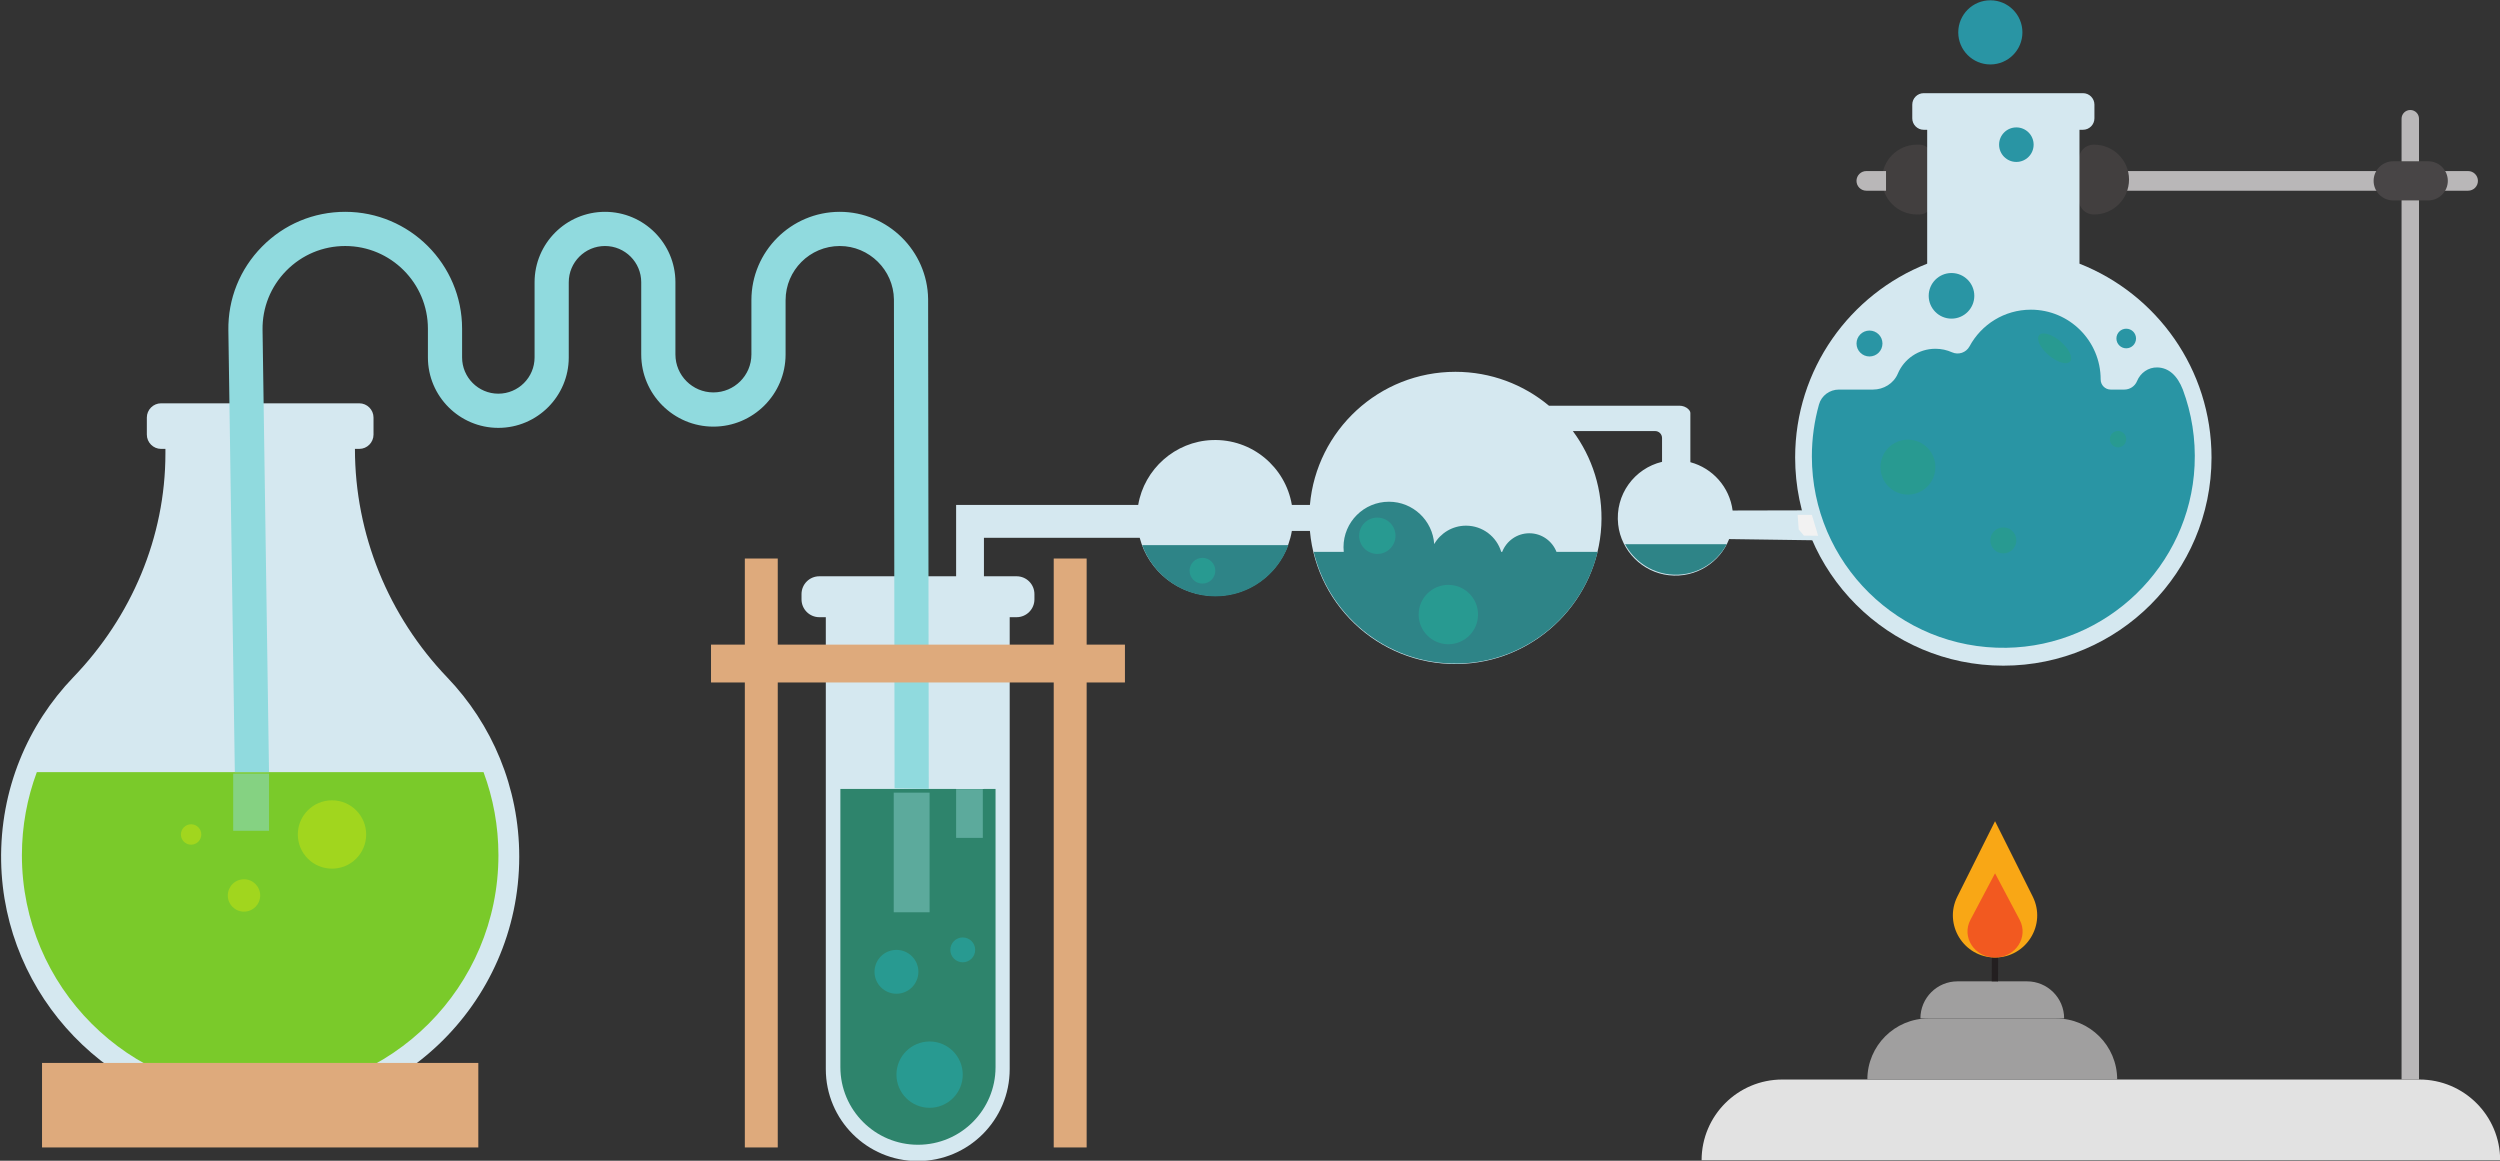 <?xml version="1.0" encoding="UTF-8"?><svg xmlns="http://www.w3.org/2000/svg" xmlns:xlink="http://www.w3.org/1999/xlink" height="183.3" preserveAspectRatio="xMidYMid meet" version="1.0" viewBox="15.1 120.9 394.8 183.3" width="394.8" zoomAndPan="magnify"><rect x="15.1" y="120.9" width="394.8" height="183.3" fill="#333333" stroke="none"/><g><g><path d="M 71.152 191.789 L 71.836 191.789 C 73.074 191.789 74.086 190.773 74.086 189.535 L 74.086 186.84 C 74.086 185.602 73.074 184.59 71.836 184.59 L 40.539 184.59 C 39.301 184.59 38.289 185.602 38.289 186.84 L 38.289 189.535 C 38.289 190.773 39.301 191.789 40.539 191.789 L 41.223 191.789 L 41.223 192.508 C 41.223 205.734 35.871 218.293 26.699 227.824 C 19.469 235.34 15.086 245.613 15.281 256.91 C 15.652 278.262 32.66 295.922 53.984 297.039 C 77.578 298.277 97.098 279.512 97.098 256.188 C 97.098 245.211 92.777 235.242 85.742 227.895 C 76.422 218.164 71.152 205.262 71.152 191.789" fill="#d5e8f0"/></g><g><path d="M 20.914 242.84 C 19.395 246.926 18.559 251.344 18.559 255.961 C 18.559 276.742 35.406 293.586 56.188 293.586 C 76.969 293.586 93.812 276.742 93.812 255.961 C 93.812 251.344 92.98 246.926 91.461 242.84 L 20.914 242.84" fill="#7aca2a"/></g><g><path d="M 46.891 252.684 C 46.891 253.57 46.168 254.293 45.281 254.293 C 44.391 254.293 43.668 253.57 43.668 252.684 C 43.668 251.793 44.391 251.07 45.281 251.07 C 46.168 251.07 46.891 251.793 46.891 252.684" fill="#a1d61e"/></g><g><path d="M 56.188 262.312 C 56.188 263.723 55.043 264.867 53.629 264.867 C 52.219 264.867 51.074 263.723 51.074 262.312 C 51.074 260.898 52.219 259.754 53.629 259.754 C 55.043 259.754 56.188 260.898 56.188 262.312" fill="#a1d61e"/></g><g><path d="M 72.926 252.684 C 72.926 255.664 70.512 258.078 67.531 258.078 C 64.547 258.078 62.133 255.664 62.133 252.684 C 62.133 249.699 64.547 247.285 67.531 247.285 C 70.512 247.285 72.926 249.699 72.926 252.684" fill="#a1d61e"/></g><g><path d="M 90.637 302.105 L 21.738 302.105 L 21.738 288.758 L 90.637 288.758 L 90.637 302.105" fill="#deaa7c"/></g><g><path d="M 175.641 211.906 L 144.488 211.906 C 142.934 211.906 141.676 213.164 141.676 214.723 L 141.676 215.551 C 141.676 217.105 142.934 218.367 144.488 218.367 L 145.512 218.367 L 145.512 289.734 C 145.512 297.754 152.012 304.254 160.031 304.254 C 168.051 304.254 174.551 297.754 174.551 289.734 L 174.551 218.367 L 175.641 218.367 C 177.195 218.367 178.457 217.105 178.457 215.551 L 178.457 214.723 C 178.457 213.164 177.195 211.906 175.641 211.906" fill="#d5e8f0"/></g><g><path d="M 162.727 245.484 L 147.812 245.484 L 147.812 289.426 C 147.812 296.191 153.301 301.68 160.066 301.68 C 166.832 301.68 172.316 296.191 172.316 289.426 L 172.316 245.484 L 162.727 245.484" fill="#2e846c"/></g><g><path d="M 160.133 274.367 C 160.133 276.281 158.578 277.832 156.668 277.832 C 154.754 277.832 153.203 276.281 153.203 274.367 C 153.203 272.457 154.754 270.906 156.668 270.906 C 158.578 270.906 160.133 272.457 160.133 274.367" fill="#289a91"/></g><g><path d="M 167.137 290.609 C 167.137 293.5 164.793 295.844 161.902 295.844 C 159.012 295.844 156.668 293.5 156.668 290.609 C 156.668 287.719 159.012 285.371 161.902 285.371 C 164.793 285.371 167.137 287.719 167.137 290.609" fill="#289a91"/></g><g><path d="M 169.102 270.906 C 169.102 271.988 168.223 272.867 167.137 272.867 C 166.055 272.867 165.176 271.988 165.176 270.906 C 165.176 269.82 166.055 268.941 167.137 268.941 C 168.223 268.941 169.102 269.82 169.102 270.906" fill="#289a91"/></g><g><path d="M 161.668 168.129 C 161.57 160.531 155.312 154.352 147.715 154.352 C 140.02 154.352 133.762 160.613 133.762 168.305 L 133.762 176.875 C 133.762 180.184 131.07 182.871 127.762 182.871 C 124.453 182.871 121.762 180.184 121.762 176.875 L 121.762 165.473 C 121.762 159.34 116.773 154.352 110.641 154.352 C 104.508 154.352 99.52 159.34 99.52 165.473 L 99.52 177.348 C 99.52 180.504 96.953 183.07 93.797 183.07 C 90.641 183.07 88.074 180.504 88.074 177.348 L 88.074 172.809 C 88.074 162.633 79.793 154.352 69.617 154.352 C 64.637 154.352 59.969 156.305 56.473 159.852 C 52.977 163.398 51.09 168.098 51.164 173.078 L 52.184 242.84 L 57.582 242.84 L 56.562 172.996 C 56.512 169.477 57.844 166.152 60.32 163.641 C 62.793 161.133 66.094 159.75 69.617 159.75 C 76.816 159.75 82.676 165.609 82.676 172.809 L 82.676 177.348 C 82.676 183.48 87.664 188.469 93.797 188.469 C 99.93 188.469 104.918 183.48 104.918 177.348 L 104.918 165.473 C 104.918 162.316 107.484 159.75 110.641 159.75 C 113.797 159.75 116.363 162.316 116.363 165.473 L 116.363 176.875 C 116.363 183.16 121.477 188.273 127.762 188.273 C 134.047 188.273 139.16 183.16 139.16 176.875 L 139.16 168.305 C 139.16 163.59 142.996 159.75 147.715 159.75 C 152.371 159.75 156.211 163.539 156.27 168.195 L 156.371 245.395 L 161.77 245.484 L 161.668 168.129" fill="#90dade"/></g><g><path d="M 137.922 302.105 L 132.723 302.105 L 132.723 209.102 L 137.922 209.102 L 137.922 302.105" fill="#deaa7c"/></g><g><path d="M 181.504 302.105 L 186.703 302.105 L 186.703 209.102 L 181.504 209.102 L 181.504 302.105" fill="#deaa7c"/></g><g><path d="M 51.926 252.098 L 57.586 252.098 L 57.586 243.07 L 51.926 243.07 Z M 51.926 252.098" fill="#85d282"/></g><g><path d="M 156.238 264.965 L 161.902 264.965 L 161.902 246.074 L 156.238 246.074 Z M 156.238 264.965" fill="#5caa9c"/></g><g><path d="M 166.09 253.219 L 170.305 253.219 L 170.305 245.527 L 166.09 245.527 Z M 166.09 253.219" fill="#5caa9c"/></g><g><path d="M 302.789 206.238 C 301.859 203.141 301.051 201.492 301.051 201.492 L 288.715 201.52 C 288.238 197.828 285.566 194.832 282.043 193.891 L 282.043 186.121 C 282.043 185.898 281.902 185.691 281.719 185.512 C 281.344 185.148 280.828 184.969 280.312 184.969 L 259.711 184.969 C 255.707 181.629 250.559 179.617 244.938 179.617 C 232.887 179.617 223 188.855 221.961 200.637 L 219.109 200.637 C 218.105 194.672 212.816 190.16 206.516 190.395 C 200.684 190.609 195.797 194.98 194.844 200.641 L 166.09 200.641 L 166.09 245.484 L 170.484 245.484 L 170.484 205.828 L 195.082 205.828 C 196.469 211.105 201.27 214.996 206.98 214.996 C 213.074 214.996 218.133 210.562 219.109 204.746 L 221.961 204.746 C 223.043 217.004 233.703 226.512 246.414 225.719 C 258.035 224.992 267.395 215.512 267.98 203.883 C 268.262 198.285 266.547 193.102 263.484 188.973 L 276.473 188.973 C 277.078 188.973 277.57 189.461 277.57 190.066 L 277.57 193.832 C 273.238 194.863 270.109 198.984 270.641 203.738 C 271.105 207.91 274.477 211.281 278.648 211.742 C 282.938 212.219 286.715 209.711 288.164 206.031 L 302.789 206.238" fill="#d5e8f0"/></g><g><path d="M 283.816 304.129 L 409.926 304.129 C 409.926 297.086 404.219 291.379 397.176 291.379 L 296.566 291.379 C 289.523 291.379 283.816 297.086 283.816 304.129" fill="#e2e2e2"/></g><g><path d="M 395.734 138.27 C 396.492 138.27 397.109 138.887 397.109 139.645 L 397.109 291.379 L 394.355 291.379 L 394.355 139.645 C 394.355 138.887 394.973 138.27 395.734 138.27" fill="#b9b7b8"/></g><g><path d="M 344.395 151.016 L 404.863 151.016 C 405.719 151.016 406.414 150.324 406.414 149.465 C 406.414 148.609 405.719 147.914 404.863 147.914 L 344.395 147.914 L 344.395 151.016" fill="#b9b7b8"/></g><g><path d="M 393.031 152.551 L 398.57 152.551 C 400.273 152.551 401.66 151.164 401.66 149.461 C 401.66 147.754 400.273 146.367 398.57 146.367 L 393.031 146.367 C 391.328 146.367 389.941 147.754 389.941 149.461 C 389.941 151.164 391.328 152.551 393.031 152.551" fill="#484546"/></g><g><path d="M 345.723 154.77 L 345.805 154.77 C 348.852 154.77 351.316 152.305 351.316 149.258 C 351.316 146.215 348.852 143.746 345.805 143.746 L 345.723 143.746 C 344.438 143.746 343.395 144.789 343.395 146.074 L 343.395 152.441 C 343.395 153.727 344.438 154.77 345.723 154.77" fill="#423f3f"/></g><g><path d="M 318.207 154.77 L 317.824 154.77 C 314.781 154.77 312.312 152.305 312.312 149.258 C 312.312 146.215 314.781 143.746 317.824 143.746 L 318.207 143.746 C 319.328 143.746 320.238 144.652 320.238 145.773 L 320.238 152.742 C 320.238 153.863 319.328 154.77 318.207 154.77" fill="#423f3f"/></g><g><path d="M 309.828 151.016 L 312.941 151.016 L 312.941 147.914 L 309.828 147.914 C 308.973 147.914 308.277 148.609 308.277 149.465 C 308.277 150.324 308.973 151.016 309.828 151.016" fill="#b9b7b8"/></g><g><path d="M 309.992 291.379 L 349.445 291.379 C 349.445 286.051 345.125 281.73 339.797 281.73 L 319.641 281.73 C 314.312 281.73 309.992 286.051 309.992 291.379" fill="#a09f9f"/></g><g><path d="M 318.371 281.73 L 341.07 281.73 C 341.07 278.496 338.445 275.875 335.211 275.875 L 324.227 275.875 C 320.992 275.875 318.371 278.496 318.371 281.73" fill="#a09f9f"/></g><g><path d="M 330.629 275.879 L 330.656 270.801 L 329.656 270.797 L 329.633 275.871" fill="#231f20"/></g><g><path d="M 324.207 262.48 L 330.156 250.582 L 336.105 262.48 C 338.32 266.906 335.102 272.109 330.156 272.109 C 325.211 272.109 321.996 266.906 324.207 262.48" fill="#f9a715"/></g><g><path d="M 326.27 266.16 L 330.156 258.809 L 334.047 266.16 C 335.492 268.895 333.391 272.109 330.156 272.109 C 326.926 272.109 324.824 268.895 326.27 266.16" fill="#f25920"/></g><g><path d="M 319.441 162.539 L 319.441 141.395 L 318.895 141.395 C 317.898 141.395 317.086 140.582 317.086 139.59 L 317.086 137.422 C 317.086 136.426 317.898 135.613 318.895 135.613 L 344.043 135.613 C 345.039 135.613 345.852 136.426 345.852 137.422 L 345.852 139.59 C 345.852 140.582 345.039 141.395 344.043 141.395 L 343.492 141.395 L 343.492 162.539 C 355.703 167.34 364.344 179.234 364.344 193.148 C 364.344 211.305 349.625 226.023 331.469 226.023 C 313.309 226.023 298.59 211.305 298.59 193.148 C 298.59 179.234 307.234 167.34 319.441 162.539" fill="#d5e8f0"/></g><g><path d="M 305.492 182.422 L 310.879 182.422 C 312.562 182.422 314.145 181.465 314.801 179.914 C 315.777 177.602 318.066 175.977 320.738 175.977 C 321.672 175.977 322.562 176.176 323.363 176.535 C 324.395 176.996 325.59 176.586 326.129 175.594 C 327.988 172.145 331.629 169.805 335.82 169.805 C 341.902 169.805 346.836 174.734 346.836 180.816 L 346.836 180.836 C 346.836 181.707 347.547 182.422 348.422 182.422 L 350.57 182.422 C 351.449 182.422 352.25 181.895 352.582 181.078 C 353.105 179.797 354.355 178.879 355.812 178.926 C 357.574 178.98 358.934 180.18 359.812 182.422 C 361.195 186.137 361.871 190.199 361.668 194.441 C 360.914 210.285 347.797 222.957 331.938 223.199 C 315.023 223.453 301.23 209.82 301.23 192.965 C 301.23 190.129 301.625 187.379 302.355 184.773 C 302.746 183.375 304.039 182.422 305.492 182.422" fill="#2995a4"/></g><g><path d="M 348.285 190.254 C 348.285 190.969 348.867 191.551 349.578 191.551 C 350.297 191.551 350.875 190.969 350.875 190.254 C 350.875 189.539 350.297 188.961 349.578 188.961 C 348.867 188.961 348.285 189.539 348.285 190.254" fill="#289a91"/></g><g><path d="M 329.414 206.238 C 329.414 207.371 330.332 208.293 331.469 208.293 C 332.602 208.293 333.523 207.371 333.523 206.238 C 333.523 205.102 332.602 204.184 331.469 204.184 C 330.332 204.184 329.414 205.102 329.414 206.238" fill="#289a91"/></g><g><path d="M 338.633 176.996 C 339.98 178.145 341.488 178.59 342.004 177.988 C 342.516 177.387 341.84 175.965 340.492 174.816 C 339.145 173.664 337.637 173.223 337.121 173.824 C 336.609 174.426 337.285 175.844 338.633 176.996" fill="#289a91"/></g><g><path d="M 312.062 194.668 C 312.062 197.066 314.004 199.008 316.398 199.008 C 318.797 199.008 320.738 197.066 320.738 194.668 C 320.738 192.273 318.797 190.332 316.398 190.332 C 314.004 190.332 312.062 192.273 312.062 194.668" fill="#289a91"/></g><g><path d="M 308.281 175.148 C 308.281 176.277 309.199 177.195 310.328 177.195 C 311.461 177.195 312.379 176.277 312.379 175.148 C 312.379 174.02 311.461 173.102 310.328 173.102 C 309.199 173.102 308.281 174.02 308.281 175.148" fill="#2995a4"/></g><g><path d="M 319.68 167.617 C 319.68 169.605 321.293 171.219 323.281 171.219 C 325.27 171.219 326.883 169.605 326.883 167.617 C 326.883 165.629 325.27 164.016 323.281 164.016 C 321.293 164.016 319.68 165.629 319.68 167.617" fill="#2995a4"/></g><g><path d="M 349.324 174.355 C 349.324 175.211 350.02 175.906 350.875 175.906 C 351.73 175.906 352.422 175.211 352.422 174.355 C 352.422 173.5 351.73 172.809 350.875 172.809 C 350.02 172.809 349.324 173.5 349.324 174.355" fill="#2995a4"/></g><g><path d="M 330.797 143.746 C 330.797 145.25 332.016 146.473 333.523 146.473 C 335.027 146.473 336.25 145.25 336.25 143.746 C 336.25 142.238 335.027 141.02 333.523 141.02 C 332.016 141.02 330.797 142.238 330.797 143.746" fill="#2995a4"/></g><g><path d="M 324.348 126.012 C 324.348 128.812 326.613 131.078 329.414 131.078 C 332.211 131.078 334.48 128.812 334.48 126.012 C 334.48 123.215 332.211 120.945 329.414 120.945 C 326.613 120.945 324.348 123.215 324.348 126.012" fill="#2995a4"/></g><g><path d="M 298.984 202.207 L 301.23 202.207 L 302.219 205.508 L 299.973 205.488 L 299.156 204.512 L 298.984 202.207" fill="#f2f2f2"/></g><g><path d="M 195.473 206.984 C 197.191 211.703 201.715 215.074 207.031 215.074 C 212.344 215.074 216.848 211.699 218.566 206.984 L 195.473 206.984" fill="#2e8487"/></g><g><path d="M 271.727 206.836 C 273.109 209.41 275.699 211.266 278.715 211.602 C 282.625 212.035 286.102 209.984 287.785 206.836 L 271.727 206.836" fill="#2e8487"/></g><g><path d="M 260.898 208.047 C 260.227 206.332 258.562 205.113 256.613 205.113 C 254.66 205.113 252.996 206.332 252.328 208.047 L 252.172 208.047 C 251.453 205.656 249.238 203.914 246.613 203.914 C 244.465 203.914 242.59 205.086 241.59 206.824 C 241.34 203.09 238.238 200.133 234.441 200.133 C 230.477 200.133 227.266 203.344 227.266 207.305 C 227.266 207.555 227.281 207.805 227.305 208.047 L 222.555 208.047 C 225.105 218.625 234.938 226.359 246.453 225.641 C 256.625 225.008 265.062 217.664 267.402 208.047 L 260.898 208.047" fill="#2e8487"/></g><g><path d="M 235.48 205.508 C 235.48 207.094 234.195 208.379 232.609 208.379 C 231.023 208.379 229.734 207.094 229.734 205.508 C 229.734 203.922 231.023 202.637 232.609 202.637 C 234.195 202.637 235.48 203.922 235.48 205.508" fill="#289a91"/></g><g><path d="M 243.824 213.262 C 246.41 213.262 248.512 215.359 248.512 217.949 C 248.512 220.539 246.41 222.637 243.824 222.637 C 241.234 222.637 239.133 220.539 239.133 217.949 C 239.133 215.359 241.234 213.262 243.824 213.262" fill="#289a91"/></g><g><path d="M 207.02 211.027 C 207.02 212.152 206.109 213.062 204.988 213.062 C 203.867 213.062 202.957 212.152 202.957 211.027 C 202.957 209.906 203.867 208.996 204.988 208.996 C 206.109 208.996 207.02 209.906 207.02 211.027" fill="#289a91"/></g><g><path d="M 127.383 222.699 L 127.383 228.676 L 192.75 228.676 L 192.75 222.699 L 127.383 222.699" fill="#deaa7c"/></g></g></svg>